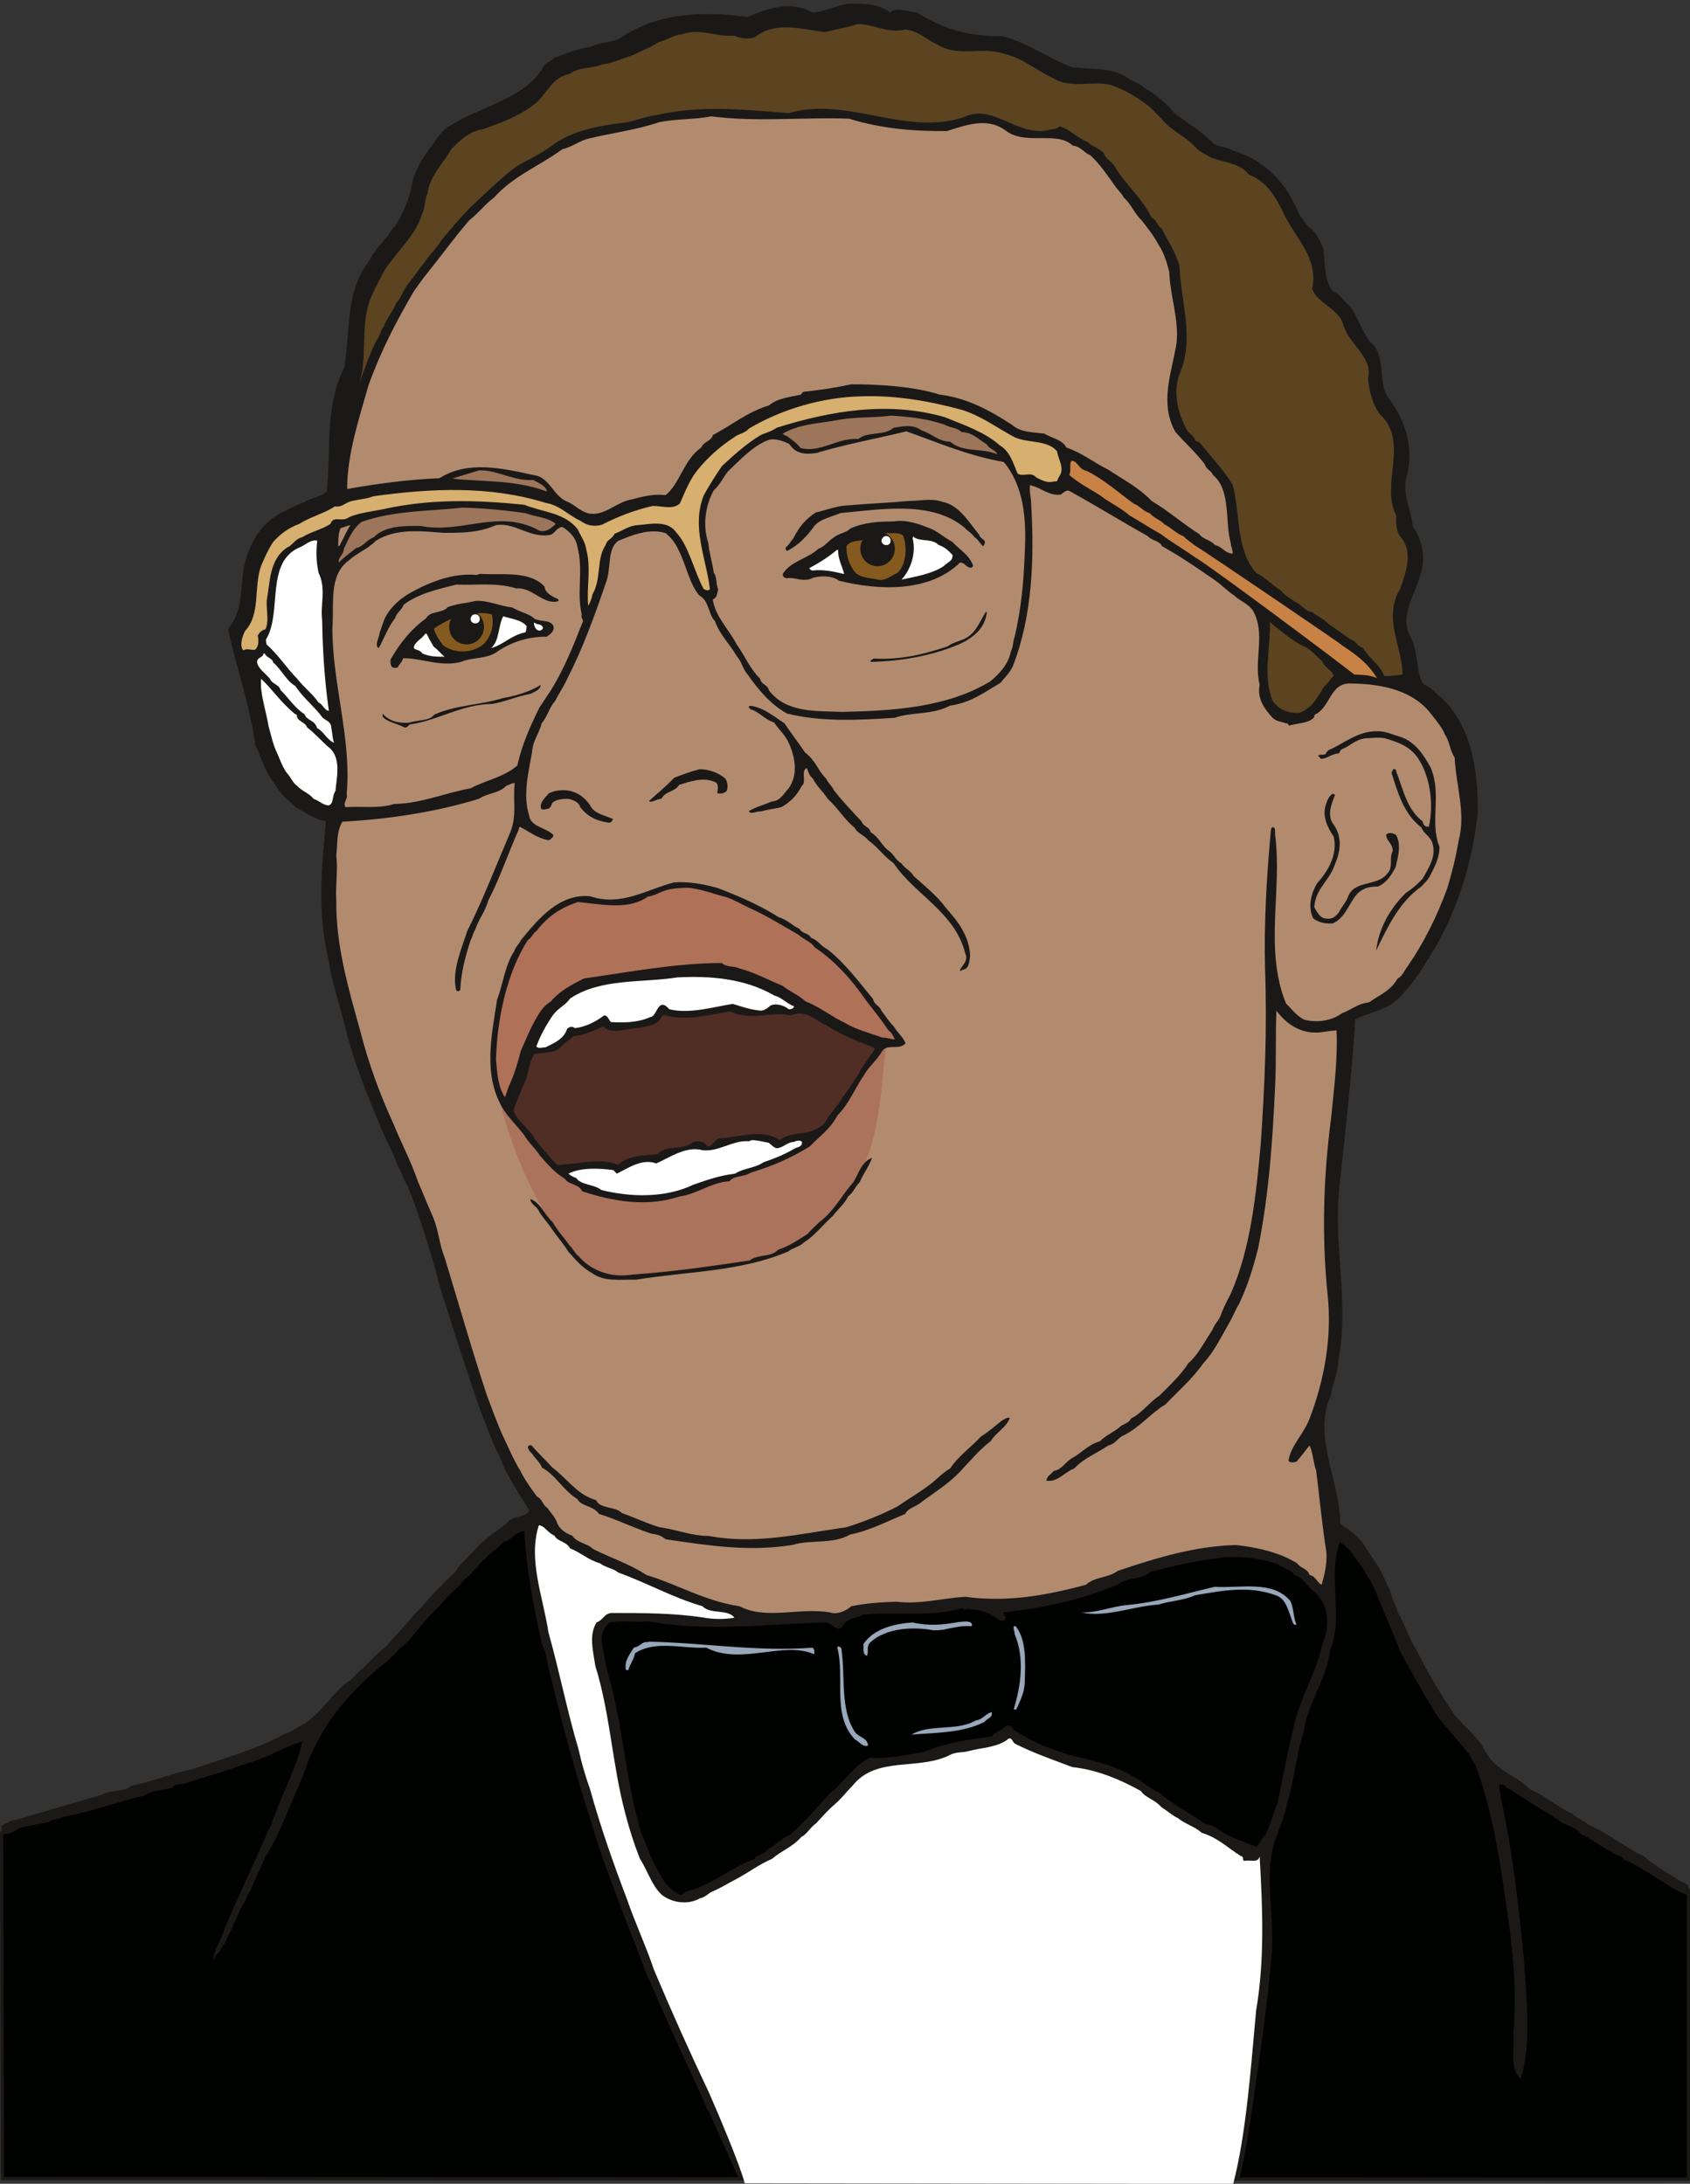 <svg xmlns="http://www.w3.org/2000/svg" xml:space="preserve" width="723.855" height="935.131" fill-rule="evenodd" stroke-linejoin="round" stroke-width="28.222" preserveAspectRatio="xMidYMid" version="1.2" viewBox="0 0 19152 24742"><rect x="0" y="0" width="19152" height="24742" fill="#333333" stroke="none"/><defs class="ClipPathGroup"><clipPath id="a" clipPathUnits="userSpaceOnUse"><path d="M0 0h19152v24742H0z"/></clipPath></defs><g class="SlideGroup"><g class="Slide" clip-path="url(#a)"><g class="Page"><g class="com.sun.star.drawing.ClosedBezierShape"><path fill="none" d="M-1 17116h19155v7594H-1z" class="BoundingBox"/><path fill="#000200" d="M19135 21413c-425-206-1055-724-2172-1275-155-130-198-363-287-424-292-219-544-860-777-1170-501-1186-648-1145-757-1158l-9028-251c-590 256-839 673-1550 1384-239 373-881 750-1097 1121-368 109-1367 536-1925 655-364 109-996 239-1524 468l10 3920 19107 7v-3277Z"/><path fill="none" stroke="#1B1918" stroke-linejoin="miter" stroke-width="36" d="M19135 21413c-425-206-1055-724-2172-1275-155-130-198-363-287-424-292-219-544-860-777-1170-501-1186-648-1145-757-1158l-9028-251c-590 256-839 673-1550 1384-239 373-881 750-1097 1121-368 109-1367 536-1925 655-364 109-996 239-1524 468l10 3920 19107 7v-3277Z"/></g><g class="com.sun.star.drawing.ClosedBezierShape"><path fill="none" d="M18 41h19116v24650H18z" class="BoundingBox"/><path fill="#1B1918" d="m14044 24690-5679-23c-74-170-259-574-328-737-20-28-35-40-35-68-216-478-430-927-633-1405-89-185-142-376-226-566-162-430-325-834-454-1283-173-531-315-1064-445-1603-43-129-43-261-102-376-99-429-177-858-200-1282-107 7-135 101-239 124-58 79-157 122-203 190-69 41-84 110-137 135-41 76-115 84-143 158-76 66-121 109-193 185-61 86-134 130-182 198-106 107-205 269-322 346-60 76-129 132-203 193-386 315-711 716-863 1181-110 269-219 525-341 795-45 63-68 137-114 188-43 129-112 244-163 378-38 43-48 112-78 150-51 71-69 165-115 229-20 86-73 139-94 216-50 53-63 116-111 144-13 28-13 46-26 56 8-129 97-234 130-363 165-389 340-749 503-1128 40-40 30-94 61-140 99-289 259-568 317-853-221 69-424 203-683 267-198 81-445 139-635 208-56 20-130-5-150 48-109 36-241 28-323 92-375 91-551 170-932 244-56 33-99 15-150 55-109 26-221 41-335 69-48 38-132 79-200 66v-94c55-23 99-63 157-63 378-110 607-183 978-285 107-63 259-30 335-104 244-46 470-145 706-191 364-129 724-223 1032-396 96-28 157-89 226-117 198-134 315-340 477-464 76-41 117-120 186-163 88-94 177-183 259-246 94-115 216-229 315-359 110-96 211-248 313-330 56-76 142-122 183-195 89-112 178-186 267-287 96-84 203-158 294-226 48-89 211-56 252-145-115-188-224-348-308-536-28-97-73-150-101-229-115-279-214-551-303-838-101-287-190-592-284-874-109-416-235-830-382-1199-51-68-61-157-109-218-61-178-145-315-206-472-150-356-292-705-389-1094-63-266-157-523-193-782-127-526-81-1046-28-1565-142-25-243-109-345-162-69-74-124-102-163-158-50-53-68-101-99-137-94-134-129-277-195-404-61-470-226-912-308-1320 158-186 145-432 171-658 56-285 177-516 421-653 102-43 160-89 270-122 78-56 182-56 256-124 51-478-25-961 198-1400 69-406 15-826 247-1161 45-53 61-119 96-147 33-71 86-89 107-145 68-46 71-114 129-155 97-160 170-330 198-521 49-147 112-243 187-353 73-83 117-185 203-241 368-249 889-312 1102-709 38-40 87-45 112-81 145-48 249-104 407-122 127-68 271-40 373-124 411-264 914-287 1405-216 233-99 492-192 739-51 162-8 299-101 457-101 147 0 307 7 422 101 73-68 203-8 307 0 300 191 602 274 963 267 314 81 505 246 802 355 221 21 440 0 617 115 59 50 143 61 191 117 142 71 244 177 348 287 129 104 287 190 414 320 58 71 160 48 241 101 211 64 366 165 507 318 116 122 190 271 256 421 51 54 69 117 137 155 61 71 102 137 132 234 13 163 11 348 99 465 89 28 120 114 186 157 104 130 145 292 239 417 210 167 68 490 231 665 173 239 267 539 190 846-66 208 49 384 64 577 101 150 145 327 101 503-55 254-243 472-142 724 114 182 69 403 158 563 96 39 150 117 223 168 36 51 84 74 102 119 249 318 302 785 294 1189-35 323-109 635-210 920-74 213-166 403-262 576-135 219-264 450-467 628-125 99-303 129-447 198-39 612-110 1243-176 1863-84 680 117 1351-20 2024-3 137-64 239-81 376-214 465 109 975 106 1455 89 54 191 135 259 219 61 109 140 203 194 304 48 77 68 161 114 234 15 89 63 158 84 244 86 137 127 302 216 432 119 246 259 477 406 696 30 56 91 96 119 145 69 58 120 119 173 180 48 51 66 112 97 150 106 193 345 254 490 404 185 81 299 193 475 274 58 56 137 76 180 122 252 117 424 261 648 371 15 40 437 299 485 317 8 31 0 71 5 112-114 0-592-371-734-399-18-61-99-38-132-89-135-53-213-150-348-198-74-101-178-91-246-155-130-89-272-162-389-246-76-38-117-89-203-122-28-25-49-56-89-41-8 61 18 135 28 203 129 602 190 1187 251 1781 26 447 87 937-35 1351-138-114-66-345-87-518 61-635-51-1270-145-1890-66-403-154-802-287-1158-45-43-53-119-101-150-117-157-254-287-348-426-142-237-267-455-396-694-54-137-122-302-183-442-54-129-97-256-165-378-46-49-61-110-94-148-84-109-143-221-247-279-142 406 49 831-109 1227-43 335-251 584-302 932-89 269-102 546-188 805-20 132-71 234-109 348-182 432-8 958-71 1430-39 468-103 920-172 1377-45 333-101 744-188 1100Z"/></g><g class="com.sun.star.drawing.ClosedBezierShape"><path fill="none" d="M4046 272h11909v7390H4046z" class="BoundingBox"/><path fill="#5C4421" d="M9721 272c180 0 330 109 541 63 157 18 231 114 361 170 226 142 490 28 716 94 246 51 383 186 587 282 231 147 505 5 718 102 138 56 232 117 347 198 68 48 119 117 173 165 96 129 271 198 373 312 48 61 129 89 190 130 150 53 336 66 425 190 210 77 315 275 401 450 129 274 391 493 317 848 69 163 290 224 346 381 56 244 348 377 287 634 15 152 56 302 137 404 333 310 0 797 183 1145-5 104 2 201 71 269 119 176 31 394-28 567-198 325 28 655 28 968-69 5-132 20-206 15-53-132-172-198-241-318-61-17-74-66-119-86-99-53-181-130-270-183-48-58-134-91-188-137-91-15-116-84-185-112-56-40-122-73-165-129-109-69-175-148-285-204-233-261-177-675-266-998-102-170-254-327-371-475-13-15-41-15-53-30-21-61-82-74-107-140-97-190-140-404-76-597 183-407 20-819 5-1233-46-172-130-282-203-429-54-30-61-112-112-119-108-224-291-374-408-564-40-82-111-92-132-165-53-66-134-74-183-130-121-46-203-145-320-178-43 41-91 23-132 43-358 74-625-314-965-144-655 213-1321-244-1973-49-514-40-1004-94-1502 23-137 13-259 79-388 87-283 35-580 96-789 254-134 101-276 162-414 243-185 145-360 313-525 470-122 125-206 229-320 364-61 101-130 157-186 243-81 100-134 186-206 270-45 73-73 150-122 203-40 104-101 157-137 259-40 48-45 117-86 163-89 178-145 364-218 547 147-341 12-710 170-1066 45-101 94-188 142-279 150-231 350-389 424-635 41-74 28-163 61-231 28-206 183-348 274-511 99-96 199-198 353-221 211-73 409-150 567-269 157-109 203-317 416-358 110-81 252-59 376-109 130-18 220-66 337-102 101-48 216-94 299-150 107-28 168-81 267-89 203-73 379 33 587 16 79 33 162 45 236 17 246-189 528-86 798-58 129-31 259-56 368-91Z"/></g><g class="com.sun.star.drawing.ClosedBezierShape"><path fill="none" d="M3934 1317h10037v4956H3934z" class="BoundingBox"/><path fill="#B28B6F" d="M8059 1318c519 68 1042 7 1563 27 373 115 741 143 1110 140 221-71 452-155 655-13 227 186 588 3 770 178 92 8 127 82 199 109 111 102 198 234 269 333 38 59 89 99 109 145 86 76 122 183 203 259 69 89 137 173 183 262 69 101 99 203 130 317 10 280 111 536 84 809-54 335-199 683-13 1011 114 129 223 223 333 366 15 61 73 68 88 116 214 178 135 531 206 778 0 43 26 76 21 117-84 0-122-82-201-97-53-61-140-66-175-122-186-117-361-272-541-376-148-155-326-244-491-355-177-87-292-188-477-252-48-94-178-109-247-157-147-18-264-13-365-97-243-160-509-307-822-345-292-92-675-117-1000-117-188 40-376 68-536 84-26 5-26 25-39 33-121 28-266 40-360 122-249 76-412 218-635 335-21 74-109 74-132 142-198 135-244 412-404 539-135-13-249 12-379 48-185 28-317 203-508 157-101-33-147-101-244-137-143-66-191-274-364-294-360-79-749-168-1069 35-356 15-696 61-1046 122 0-394 137-803 241-1171 142-396 315-725 513-1065 46-69 79-109 119-165 173-214 330-432 508-640 107-84 183-186 285-262 218-244 513-356 772-546 115-28 184-89 285-117 259-66 549-99 808-188 203-43 396-28 594-68Z"/></g><g class="com.sun.star.drawing.ClosedBezierShape"><path fill="none" d="M2735 4489h9297v2882H2735z" class="BoundingBox"/><path fill="#D7AF6E" d="M9771 4490c383-12 759 53 1135 155 211 69 368 185 566 295 150 89 389 33 506 172 20 107 86 188 30 280-25 25-17 73-53 61-89 25-137-8-211-43-63-74-152 0-213-46-53-130-89-252-203-320-170-150-404-229-623-318-635-183-1288-73-1903 120-56 40-122 58-178 81-170 102-315 236-442 353-76 109-145 221-206 330-144 362 28 717 69 1065-13 21-56 13-74-7-111-211-165-485-310-638-101-148-320-86-462-78-104 20-150 66-233 94-28 63-87 63-102 129-107 152-46 384-150 559-8 48-25 91-48 129-21-195 35-429-21-632-12-91-60-150-96-231-147-194-394-194-607-281-536-55-1058-68-1581 46-130 28-287 43-404 94-73 56-157-5-198 48-8 16-15 29-15 29-94 64-224 89-318 150-89 23-104 89-172 117-204 137-191 384-232 607-2 114 28 239-15 320-48 13-66 36-86 71 13 59 10 130-31 160-50 8-86-20-134 8-45-59-8-158 20-219 183-195 94-497 185-744 41-94 82-188 135-266 84-94 178-161 295-204 129-82 294-123 404-199 78 13 106-33 175-56 89-25 178-25 259-58 655-92 1319-122 1954 74 163 27 259 142 394 203 71 52 152 72 246 44 186-95 369-164 574-212 115 0 226 46 308-28 66-150 114-272 198-376 114-142 259-272 409-368 56-48 127-48 175-104 368-219 833-358 1284-366Z"/></g><g class="com.sun.star.drawing.ClosedBezierShape"><path fill="none" d="M8870 4709h2430v439H8870z" class="BoundingBox"/><path fill="#9C755B" d="M10097 4709c201 12 412 33 615 106 56 32 142 32 183 80 132 5 188 81 289 140 26 57 107 64 115 112-170-76-386-15-531-143-132 0-206-91-323-127-99-75-218-46-320-30-102 94-295 38-397 127-239-18-427 161-655 102-46-59-110-102-155-135-21-8-36-16-48-26 177-113 444-120 650-161 203-33 381-18 577-45Z"/></g><g class="com.sun.star.drawing.ClosedBezierShape"><path fill="none" d="M7992 4886h3628v3181H7992z" class="BoundingBox"/><path fill="#B28B6F" d="M10270 4887c368 129 696 276 1105 347 226 272 259 636 238 1030-12 333-40 630-114 950-23 60-15 115-43 164-28 150-130 254-231 340-493 302-1120 335-1680 348-300-13-635 13-831-244-15-71-89-63-99-132-119-114-175-264-266-388-94-179-244-319-272-512 51-13 51-74 61-114-28-71-10-140-49-186-17-124-53-226-61-335-67-198-37-422 61-600 72-64 105-145 158-211 137-130 287-295 460-358 73-26 177 15 236 43 76 114 178 122 307 104 348-104 664-158 1020-246Z"/></g><g class="com.sun.star.drawing.ClosedBezierShape"><path fill="none" d="M12118 5220h3490v2466h-3490z" class="BoundingBox"/><path fill="#C88245" d="M12145 5220c74 7 79 101 168 114 198 99 356 241 533 371 74 28 110 89 183 109 49 57 130 82 165 125 82 41 130 102 214 135 46 41 89 74 127 102 109 63 1550 1044 1634 1105 61 56 300 171 437 404-71-40-201-40-259-43-188-150-1591-1200-1805-1329-134-94-266-170-383-259-130-74-239-145-358-214-104-90-234-148-336-229-124-77-241-138-347-229 27-61-7-129 27-162Z"/></g><g class="com.sun.star.drawing.ClosedBezierShape"><path fill="none" d="M5128 5329h1069v242H5128z" class="BoundingBox"/><path fill="#9C755B" d="M5431 5329c206-7 388 125 613 109 68 37 152 75 152 131-356-136-722-107-1068-146 91-33 193-59 303-94Z"/></g><g class="com.sun.star.drawing.ClosedBezierShape"><path fill="none" d="M3809 5493h12753v12786H3809z" class="BoundingBox"/><path fill="#B28B6F" d="M11686 5501c105 20 201 122 336 102 33-23 61-56 96-41 308 170 595 348 887 511 45 53 142 56 162 114 221 124 389 241 579 371 97 66 158 134 242 190 61 61 155 89 211 170 149 265 5 559 76 839-31 165 58 279 147 376 43 43 104 43 152 63 21-10 28 25 36 25 86-27 216-25 277-88 8-13 8-26 13-36 180-79 167-368 416-353 363 5 704 84 904 348 66 84 122 150 155 231 54 76 56 185 110 259 15 321 129 629 45 943-33 191-73 356-129 539-120 330-272 627-447 881-43 54-56 110-117 143-76 139-206 185-323 269-127 13-203 86-305 122-129 94-294 109-431 73-94-48-150-134-204-182-251-618-40-1283-124-1913 0-38 3-66-13-81-28-13-33 15-35 35-49 536-79 1049-66 1570 25 665-3 1321-49 1984-53 579-114 1181-340 1694-43 81-81 157-109 231-23 74-71 102-97 175-101 151-162 283-274 380-79 127-216 256-328 368-109 69-203 203-320 257-28 55-86 63-122 91-73 66-165 99-231 168-145 43-211 137-320 193-84 53-112 127-200 142-41 41-87 68-87 112 130 20 203-99 315-138 109-119 257-172 386-261 84-18 109-89 173-114 183-89 317-260 475-351 140-147 307-292 429-467 120-125 201-298 295-459 43-76 74-157 112-218 99-208 162-419 216-635 121-610 162-1209 190-1821 15-297 3-567 15-861 117 155 292 284 544 239 58-8 89-13 137-16 15 323-28 658-61 991-89 676-107 1336-41 1994 54 488-35 976-205 1418-69 178-211 300-237 473 21 33 74 12 89 12 61-68 107-134 150-185 38 81 41 198 74 282 40 320 68 625 117 932 7 130-23 254-54 363-50-15-68-101-137-109-28-81-104-74-137-130-193-124-460-185-698-210-468 12-905 147-1337 292-114 84-271 68-360 157-450 122-899 203-1372 137-272 18-510 89-778 56-173 5-348 18-511 51-58 51-157 99-241 71-348-61-721 89-1029-71-391-58-708-251-1051-353-186-122-412-198-607-295-64-66-178-66-234-150-89-33-157-86-178-162-28-64-68-97-101-150-66-43-56-102-122-132-74-102-137-188-191-297-76-122-129-254-185-369-74-157-135-335-191-480-172-518-322-1050-477-1555-61-150-69-307-130-457-68-153-114-272-172-404-87-252-188-434-280-661-155-335-284-690-376-1051-142-506-278-983-272-1481-11-183 21-333 0-505 16-143 0-267 69-386 513-28 1044-105 1549-260 89-63 234-63 308-147 35-10 66-33 96-30-23 190 28 365-50 556-163 383-310 764-488 1120-69 213-178 460-125 671 13 20 46 7 46-8 10-198 56-371 117-559 23-40 28-84 51-117 45-132 114-205 150-335 129-246 228-543 345-803 0-7 0-22 13-30 91 43 193 132 330 152 28-20 58-40 46-63-82-81-257-89-272-219-74-231-5-495 33-714 8-130 81-214 109-328 71-84 84-178 150-249 43-86 102-170 140-256 175-341 310-712 437-1085 66-160 10-378 139-477 165-69 358-145 539-89 56 45 112 116 139 177 94 176 130 402 244 531 110 56 102 219 178 292 48 145 158 247 244 392 58 68 71 147 119 203 130 183 259 340 450 449 383 97 810 76 1222 49 191-69 417-28 628-138 239-33 396-157 572-259 48-61 101-109 137-183 226-574 246-1234 210-1833 0-84-25-153-12-226l12 7Z"/></g><g class="com.sun.star.drawing.ClosedBezierShape"><path fill="none" d="M8902 5662h2262v583H8902z" class="BoundingBox"/><path fill="#1B1918" d="M10297 5676c122 0 259-34 377 8 196 35 310 239 422 374 12 51 86 56 61 104-5 13-13 26-13 26-36-18-56-79-102-102-30-48-78-68-109-106-372-311-938-210-1408-167-110 46-232 69-296 146-86 122-190 224-312 285-3-13-27-26-8-46 33-23 54-71 82-99 63-127 137-217 254-293 122-28 260-81 374-81 239-21 452-28 678-49Z"/></g><g class="com.sun.star.drawing.ClosedBezierShape"><path fill="none" d="M3838 5751h2462v624H3838z" class="BoundingBox"/><path fill="#9C755B" d="M5241 5751c233 7 471 27 712 63 127 46 259 46 345 122-45 43-114 104-190 74-458-252-880 43-1340-51-198-3-407 0-532 128-89 33-109 101-203 124-63 54-129 94-193 163-12-61 56-89 56-155 58-117 102-235 206-308 374-130 763-117 1139-160Z"/></g><g class="com.sun.star.drawing.ClosedBezierShape"><path fill="none" d="M8870 5902h2158v753H8870z" class="BoundingBox"/><path fill="#1B1918" d="M10125 5908c150-25 295 30 440 89 86 43 155 105 228 143 71 79 193 147 234 267 0 15-20 35-43 22-46-15-61-63-107-53-340 331-902 319-1367 204-89-63-204-56-293-35-114 61-213-13-299 7-33-5-48-20-48-48 88-146 279-171 403-285 79-31 115-92 178-131 59-48 140-51 183-99 163-74 334-81 491-81Z"/></g><g class="com.sun.star.drawing.ClosedBezierShape"><path fill="none" d="M3833 5950h140v239h-140z" class="BoundingBox"/><path fill="#B28B6F" d="M3971 5951c-41 58-70 135-111 206-5 18-7 26-27 31 0-61 0-149 27-204 45-13 75-28 111-33Z"/></g><g class="com.sun.star.drawing.ClosedBezierShape"><path fill="none" d="M3767 5946h2841v3201H3767z" class="BoundingBox"/><path fill="#B28B6F" d="M5617 5951c218-40 394 158 625 107 49-18 72-87 133-87 73 46 154 117 170 231 68 260-13 519 48 760-15 46 28 61 8 91-112 287-219 547-369 786-48 64-76 120-117 173-104 211-200 424-252 660-140 130-376 173-528 259-305 56-564 173-867 178-183 56-369 23-552 36-35-48 28-84 13-153 56-619-162-1242-162-1870 20-272-43-599 177-765 102-94 229-139 313-228 224-145 511-112 770-92 206 0 397 0 590-86Z"/></g><g class="com.sun.star.drawing.ClosedBezierShape"><path fill="none" d="M9593 6040h671v532h-671z" class="BoundingBox"/><path fill="#845A1E" d="M10028 6040c61 5 158-14 207 28 53 150 28 334-61 420-76 36-146 99-225 79-84-21-185-15-255-79-73-86-103-189-101-301 61-89 199-33 265-114 63-5 112-15 170-33Z"/></g><g class="com.sun.star.drawing.ClosedBezierShape"><path fill="none" d="M10216 6073h580v495h-580z" class="BoundingBox"/><path fill="#FFF" d="M10355 6085c80 56 209 13 281 89 72 24 112 65 158 113 10 71-68 89-102 129-135 88-315 116-476 151 99-104 171-295 126-469 3-13 13-25 13-25v12Z"/></g><g class="com.sun.star.drawing.ClosedBezierShape"><path fill="none" d="M3014 6123h715v1931h-715z" class="BoundingBox"/><path fill="#FFF" d="M3595 6126c-13 117-13 233 15 363 89 179 18 362 41 539 5 343 28 690 76 1025-48 0-69-74-117-94-69-99-173-178-242-269-115-115-219-278-346-387-7-28-14-61 0-71 176-308-19-875 385-1035 61-28 119-88 188-71Z"/></g><g class="com.sun.star.drawing.ClosedBezierShape"><path fill="none" d="M9172 6229h396v276h-396z" class="BoundingBox"/><path fill="#FFF" d="M9499 6231c-8 90 48 191 68 273-118-28-232-55-362-40-21-5-28-15-33-28 115-60 224-131 311-205 11-2 16 0 16 0Z"/></g><g class="com.sun.star.drawing.ClosedBezierShape"><path fill="none" d="M4270 6502h2062v844H4270z" class="BoundingBox"/><path fill="#1B1918" d="M5444 6502c233 15 561-40 726 144 10 70 71 98 112 123 28 13 48 13 48 41-170 53-292-159-477-143-237-72-463-33-682-44-219 56-422 100-595 227-28 69-81 89-96 150-86 110-130 240-188 344-55-33 10-122 10-178 28-64 43-138 71-183 66-120 178-214 295-276 223-122 475-217 735-193 20-10 28-10 41-12Z"/></g><g class="com.sun.star.drawing.ClosedBezierShape"><path fill="none" d="M4424 6808h1852v761H4424z" class="BoundingBox"/><path fill="#1B1918" d="M5385 6809c140-12 270 56 422 74 90 56 191 68 252 129 84 36 183 8 214 84 12 69-56 98-76 118-211-3-405 61-563 170-119 86-287 61-406 114-229 64-458-45-659-40-18 56-48 68-61 104-20 8-58 8-69-8-19-35-19-76-5-96 107-183 232-337 394-451 43-89 189-56 247-129 112-41 211-44 310-69Z"/></g><g class="com.sun.star.drawing.ClosedBezierShape"><path fill="none" d="M9866 6934h1320v566H9866z" class="BoundingBox"/><path fill="#1B1918" d="M11171 6934h13c-20 188-157 293-315 366-312 131-654 192-1002 199-9-25 26-25 33-38 300 18 572-48 840-138 53-41 109-51 154-71 158-51 201-199 277-318Z"/></g><g class="com.sun.star.drawing.ClosedBezierShape"><path fill="none" d="M4917 6946h668v437h-668z" class="BoundingBox"/><path fill="#845A1E" d="M5306 6946c84 6 193-11 269 16 28 134-15 260-101 341-132 102-316 102-448 13-46-56-89-122-109-194 119-82 254-143 389-176Z"/></g><g class="com.sun.star.drawing.ClosedBezierShape"><path fill="none" d="M5565 6982h406v363h-406z" class="BoundingBox"/><path fill="#FFF" d="M5703 6982c89 30 211 40 267 115-12 25 0 61-20 68-158 33-240 136-385 179 99-89 78-252 138-362Z"/></g><g class="com.sun.star.drawing.ClosedBezierShape"><path fill="none" d="M14365 7049h751v1031h-751z" class="BoundingBox"/><path fill="#5C4421" d="M14391 7049c102 81 244 203 367 267 109 41 150 117 226 175 25 79 114 97 130 168-41 31-56 79-105 114-81 131-139 253-290 306-125 0-229-38-297-139-114-276-21-616-31-891Z"/></g><g class="com.sun.star.drawing.ClosedBezierShape"><path fill="none" d="M6050 7056h107v90h-107z" class="BoundingBox"/><path fill="#FFF" d="M6060 7056c40 33 62 0 95 54-13 53-95 53-105-54h10Z"/></g><g class="com.sun.star.drawing.ClosedBezierShape"><path fill="none" d="M4689 7179h350v263h-350z" class="BoundingBox"/><path fill="#FFF" d="M4837 7183c20 48 48 91 76 141 57 45 82 81 125 117-78 0-173 0-255-39-16-40-74-33-94-61 5-67 92-102 128-158 7-9 20 0 20 0Z"/></g><g class="com.sun.star.drawing.ClosedBezierShape"><path fill="none" d="M2913 7403h874v1014h-874z" class="BoundingBox"/><path fill="#FFF" d="M3001 7404c18 48 87 53 94 101 97 82 153 214 252 267 90 138 219 235 311 362 45 33 96 48 96 109 13 63 13 122 31 173-82-36-120-133-191-166-28-96-117-83-142-157-115-74-186-192-273-275-20-69-91-61-122-130-43-53-139-119-144-188 5-61 66-43 73-96 3-2 15 0 15 0Z"/></g><g class="com.sun.star.drawing.ClosedBezierShape"><path fill="none" d="M2956 7691h869v1435h-869z" class="BoundingBox"/><path fill="#FFF" d="M2959 7691c120 109 221 266 379 394 10 8 25 13 25 13 0 79 95 79 115 140 89 73 153 142 234 218 163 114 104 346 89 507-41 58-15 142-76 162-66-2-97-48-170-74-61-71-135-88-187-147-51-33-73-102-119-148-51-71-76-153-112-231-46-97-66-201-94-300-28-173-101-377-84-534Z"/></g><g class="com.sun.star.drawing.ClosedBezierShape"><path fill="none" d="M4335 7760h1795v484H4335z" class="BoundingBox"/><path fill="#1B1918" d="M6128 7760c-5 58-73 78-116 101-158 29-287 90-436 115-348 3-607 187-935 233-16 17-36 43-64 30-74-41-185-56-239-117-4-14-4-29 0-36 64 77 170 112 295 102 102-33 237-18 285-90 254-114 514-106 786-190 153-26 308-75 424-148Z"/></g><g class="com.sun.star.drawing.ClosedBezierShape"><path fill="none" d="M8486 7996h2509v3007H8486z" class="BoundingBox"/><path fill="#1B1918" d="M8506 7996c152 22 267 124 383 198 82 122 158 218 233 330 124 94 152 216 241 298 25 56 68 84 86 130 97 124 206 238 315 355 20 61 94 61 102 122 89 51 122 140 193 201 68 40 94 122 155 150 40 61 104 81 142 147 133 119 268 228 357 351 142 163 271 320 281 552-10 68-10 144-81 157-18 8-28 13-35 15 0-48 106-104 61-200-117-468-575-667-812-1022-111-77-188-193-289-260-46-63-117-71-155-144-117-94-191-226-302-325-59-89-130-148-168-229-48-38-51-82-71-120-70 30 2 161-55 201-60 117-134 186-233 242-87 20-155 28-231 48-54-3-115 40-137-3 71-45 165-68 259-109 99-5 139-94 193-150 109-155 73-349 5-504-41-101-120-162-170-241-115-38-168-122-267-150-20-18-20-25-20-25 0-20 7-5 20-15Z"/></g><g class="com.sun.star.drawing.ClosedBezierShape"><path fill="none" d="M14937 8285h1377v2487h-1377z" class="BoundingBox"/><path fill="#1B1918" d="M15616 8285c90 0 166 38 267 68 160 59 254 204 331 346 129 307-16 607 99 895 0 132-59 234-110 335-30 53-61 76-94 114-254 178-383 460-514 727 28-246 154-475 339-655 79-51 130-99 188-160 71-127 160-257 109-407-28-80-94-97-122-171-203-158-266-391-340-622 8-16 20-41 20-41 8-3 36 0 33 25 84 211 117 425 300 567 8 40 23 61 71 61 54-247 21-567-129-785-92-130-226-175-371-218-77-13-164 0-227 2-120 20-168 89-257 122-23 13-23 28-35 48-76 0-143 66-206 61-13-15-18-25-30-33 17-28 91 5 93-40 13-11 21-23 21-23 178-74 333-223 564-216Z"/></g><g class="com.sun.star.drawing.ClosedBezierShape"><path fill="none" d="M7353 8715h893v369h-893z" class="BoundingBox"/><path fill="#1B1918" d="M7928 8715c104 0 218 40 292 107 30 41 30 112 15 140-33 34-86 31-107 25 5-45 21-94-18-124-139-62-279-13-415 30-48 82-157 69-198 156-53 3-114 49-144 28 99-90 190-163 287-265 101-39 191-72 288-97Z"/></g><g class="com.sun.star.drawing.ClosedBezierShape"><path fill="none" d="M6128 8953h822v370h-822z" class="BoundingBox"/><path fill="#1B1918" d="M6316 8958c154-24 283 36 370 164 53 104 166 112 262 158-10 21-23 43-51 41-134-20-237-66-321-176-20-64-86-82-134-94-69-3-159 10-187 53-12 41-28 61-61 61-25 8-43 13-63-5-19-71 56-131 91-174 38-13 61-25 94-28Z"/></g><g class="com.sun.star.drawing.ClosedBezierShape"><path fill="none" d="M14850 8994h1006v1472h-1006z" class="BoundingBox"/><path fill="#1B1918" d="M15098 8994c11-2 29 8 31 13-31 83-90 203-31 315 72 88 100 205 77 320-13 73-33 117-56 176-67 173-212 256-225 460 33 55 64 127 135 129 69 13 113-28 146-74 35-71 73-99 101-172 69-191 332-117 441-259 79-77 20-170 66-260 0-89-76-115-74-186 41-38 81-7 109 0 66 109 26 247 0 362-53 109-111 185-200 226-123 0-204 28-273 129-74 112-127 247-247 290-87 5-160-15-216-58-68-140-16-298 45-399 125-137 235-329 187-527-70-104-131-229-90-358 20-61 33-92 74-127Z"/></g><g class="com.sun.star.drawing.ClosedBezierShape"><path fill="none" d="M5982 16063h5463v1478H5982z" class="BoundingBox"/><path fill="#1B1918" d="M11444 16067c-43 109-152 158-218 262-117 86-239 231-330 327-135 149-300 248-447 357-61 58-160 71-191 140-206 84-399 188-623 233-203 115-450 54-648 117-500 82-957 8-1442-63-59-49-107-54-171-66-211-71-387-160-585-221-71-99-198-82-246-168-170-109-247-275-401-357-28-68-77-101-105-149-33-33-45-49-55-77 0-25 15-28 40-28 76 89 173 181 239 254 157 117 274 294 460 357 12 8 28 8 35 13 46 101 224 68 292 145 150 53 292 121 425 160 204 28 361 99 559 99 526 99 1014-21 1560-99 208-66 396-140 582-237 115-81 227-144 336-226 94-62 157-145 259-204 96-145 244-246 345-358 84-53 160-119 229-175 28-16 74-53 101-36Z"/></g><g class="com.sun.star.drawing.ClosedBezierShape"><path fill="none" d="M6817 17639h8225v3831H6817z" class="BoundingBox"/><path fill="#000200" d="M13871 17640c203-6 401 10 607 81 56 54 158 54 191 122 89 28 142 117 190 163 214 160 214 404 125 636-69 287-204 521-292 797-89 343-145 663-219 1011-41 56-41 133-71 187-13 61-41 89-58 150-51 35-56 94-110 137-89-41-193-69-287-117-109-36-165-130-289-142-175-125-381-230-529-359-129-59-208-148-327-199-201-121-447-162-676-223-228-66-452-158-637-287-18-33-49-61-87-41-56 54-122 61-165 117-254 36-527 74-765 175-216 38-402 84-607 64-196 89-300 287-458 404-142 157-292 333-449 468-97 43-163 117-252 168-48 61-129 58-157 109-282 109-478 290-737 361-56-3-68 66-117 40-137-68-210-200-274-335-66-114-102-259-157-368-171-580-199-1147-346-1701-40-129-68-271-89-403-34-111 8-205 74-271 145-28 295 0 437-15 688 125 1366 28 2022 13 68 15 119 101 175 61 41-107 170-107 246-150 376-36 772 33 1126-74 0 5 2 18 23 21 21-21 89 0 130 0 109 17 190 53 256 114 28 13 64 13 69 0 23-41-18-61-18-86 427-44 887-140 1301-315 104-89 292-56 368-145 259-66 533-130 800-158 20-5 20-5 33-10Z"/></g><g class="com.sun.star.drawing.ClosedBezierShape"><path fill="none" d="M12253 17974h2440v437h-2440z" class="BoundingBox"/><path fill="#98A7B9" d="M13767 17978c277 20 656-80 856 161 41 86 33 184 69 265-15 13-36 0-41-20-48-118-71-265-185-307-315-116-607-56-922-3-138 62-281 62-415 106-295 17-589 150-876 89 170 7 347-69 520-84 346-33 668-131 994-207Z"/></g><g class="com.sun.star.drawing.ClosedBezierShape"><path fill="none" d="M9784 18371h1232v389H9784z" class="BoundingBox"/><path fill="#98A7B9" d="M10864 18377c48 0 119-22 150 20 0 5 0 18-3 28-99-10-188 13-279 30-59 16-109 16-155 16-247-46-540-21-712 135-54 48-15 109-41 153-55-16-33-84-40-130 116-179 355-232 558-247 187 43 342 28 522-5Z"/></g><g class="com.sun.star.drawing.ClosedBezierShape"><path fill="none" d="M11486 18425h133v946h-133z" class="BoundingBox"/><path fill="#98A7B9" d="M11510 18425c124 154 109 407 104 608 0 135-44 216-96 333-8 5-20 5-30 0 82-272 126-580 10-853 5-30-22-58-8-88h20Z"/></g><g class="com.sun.star.drawing.ClosedBezierShape"><path fill="none" d="M7089 18599h2142v323H7089z" class="BoundingBox"/><path fill="#98A7B9" d="M7356 18600c615 12 1228 116 1851 68 25 15 25 56 18 74-348-154-827 130-1221-74-274 13-580-88-808 64-13 74-59 123-74 189h-28c-24-94 41-179 89-253 69-13 89-63 140-63 18 0 20 0 33-5Z"/></g><g class="com.sun.star.drawing.ClosedBezierShape"><path fill="none" d="M9489 18654h350v1129h-350z" class="BoundingBox"/><path fill="#98A7B9" d="M9496 18654c23 0 48 20 41 43 44 307-18 669 153 928 46 61 136 61 148 150-58 28-102-46-148-66-267-275-112-700-201-1040 2-13 7-15 7-15Z"/></g><g class="com.sun.star.drawing.ClosedBezierShape"><path fill="none" d="M10330 19397h912v257h-912z" class="BoundingBox"/><path fill="#98A7B9" d="M11238 19398c16 63-53 71-81 111-252 128-555 121-827 144 203-125 519-36 723-159 89-13 117-81 185-96Z"/></g><g class="com.sun.star.drawing.ClosedBezierShape"><path fill="none" d="M9748 6020h394v396h-394z" class="BoundingBox"/><path fill="#1B1918" d="M9942 6020c110 0 199 88 199 196 0 110-89 199-199 199-105 0-193-89-193-199 0-108 88-196 193-196Z"/></g><g class="com.sun.star.drawing.ClosedBezierShape"><path fill="none" d="M9989 6072h105v105h-105z" class="BoundingBox"/><path fill="#FFF" d="M10044 6073c29 0 49 25 49 54s-20 49-49 49-54-20-54-49 25-54 54-54Z"/></g><g class="com.sun.star.drawing.ClosedBezierShape"><path fill="none" d="M5090 6906h396v396h-396z" class="BoundingBox"/><path fill="#1B1918" d="M5286 6906c110 0 199 88 199 196 0 110-89 199-199 199-108 0-196-89-196-199 0-108 88-196 196-196Z"/></g><g class="com.sun.star.drawing.ClosedBezierShape"><path fill="none" d="M5333 6959h105v105h-105z" class="BoundingBox"/><path fill="#FFF" d="M5385 6960c32 0 52 22 52 54 0 29-20 49-52 49-29 0-51-20-51-49 0-32 22-54 51-54Z"/></g><g class="com.sun.star.drawing.ClosedBezierShape"><path fill="none" d="M5629 11768h4452v2711H5629z" class="BoundingBox"/><path fill="#AB735C" d="M7704 12891c341-13 2056-1166 2376-1121-201 272 256 2466-2208 2621-585 40-1085 327-1568-435-333-521-566-1085-675-1653 292-112 1780 588 2075 588Z"/></g><g class="com.sun.star.drawing.ClosedBezierShape"><path fill="none" d="M5556 9995h4708v3628H5556z" class="BoundingBox"/><path fill="#1B1918" d="M7640 9997c165-11 331 18 498 66 254 97 486 201 686 328 102 31 163 102 236 132 33 59 105 46 130 102 84 28 104 89 185 129 204 159 361 375 519 565 15 71 73 71 94 132 55 66 83 122 139 176 46 78 107 119 135 193-74 88-219-8-274 104-61 99-138 155-196 256-112 165-173 330-302 457-74 151-211 243-313 352-213 130-421 223-670 297-82 56-188 28-239 97-208 12-362 144-565 172-363 122-744 61-1105-58-40-86-152-71-198-142-119-74-193-163-279-259-56-89-137-155-181-237-86-109-190-209-251-316-215-375-117-817-56-1214 69-185 89-391 193-549 20-59 56-82 76-127 203-249 442-534 790-498 348 119 643-81 948-158Z"/></g><g class="com.sun.star.drawing.ClosedBezierShape"><path fill="none" d="M5620 10058h4522v2374H5620z" class="BoundingBox"/><path fill="#B07159" d="M7773 10058c157 5 317 73 457 106 102 36 168 79 257 120 210 94 388 208 562 307 66 58 142 79 183 142 246 165 432 384 582 601 96 124 182 231 256 342 43 28 48 61 71 100-43 0-84-21-145-21-137-51-294-89-414-162-165-77-274-176-452-247-81-73-184-115-260-176-173-71-315-152-493-198-68-33-137-8-198-61-523 0-1041 102-1563 175-155 81-272 140-376 263-86 48-134 137-183 223-61 110-109 234-155 336-35 134-68 246-119 363-30 58-38 109-61 160-79-114-89-287-101-427 12-460 124-986 360-1352 48-28 61-84 99-104 130-170 277-264 468-328 267 23 570 97 793-61 81-13 117-41 191-68 81-28 170-28 241-33Z"/></g><g class="com.sun.star.drawing.ClosedBezierShape"><path fill="none" d="M6078 11069h2923v805H6078z" class="BoundingBox"/><path fill="#FFF" d="M7676 11074c374-20 765 12 1097 204 97 28 138 91 227 124-8 28-41 33-61 33-56-48-158-73-214-38-40 38-81 61-127 51-112-13-200-46-294-74-214 33-491 117-717 61-33-28-49-58-95-48-56 31-63 130-124 137-145 64-302 64-445 56-28-33-38-76-76-76-101 76-216 132-333 145-33-28-61-13-86 5-38 123-157 166-246 212-41 0-77 20-104-10 48-130 116-250 190-357 64-84 140-109 193-186 345-232 818-176 1215-239Z"/></g><g class="com.sun.star.drawing.ClosedBezierShape"><path fill="none" d="M5819 11458h4096v1742H5819z" class="BoundingBox"/><path fill="#502E25" d="M8276 11458c221 114 452 0 683 45 183-67 272 56 404 112 157 102 338 180 531 249 7 2 20 20 20 20-56 100-135 174-191 296-68 91-111 178-177 254-26 68-69 86-102 150-68 66-84 145-152 184-148 101-333 48-455 149-201-137-470-27-688-20-59 23-71 92-132 92-36-56-97-69-159-51-114 101-333 30-401 139-163 13-341 13-452 120-204-86-458-5-689 2-86-88-175-193-251-289-61-120-203-204-246-326 33-112 73-186 109-282 63-115 63-264 129-361 102-18 226-5 295-75 46-61 107-76 147-129 117 0 249-76 338-104 99 91 259 20 386 15 89-15 219-33 259-102 15-28 28-40 41-48 239 76 514 0 753-40Z"/></g><g class="com.sun.star.drawing.ClosedBezierShape"><path fill="none" d="M6441 12917h2649v626H6441z" class="BoundingBox"/><path fill="#FFF" d="M8514 12918c64-2 142 20 198 30 41 31 69 71 112 59 74-21 107-69 175-69 33-20 76-20 89 0 5 53-43 58-73 69-112 68-227 114-364 162-96 67-231 67-320 128-185 23-315 71-472 125-316 152-710 144-1043 61-88-69-233-54-287-138-43-10-68-33-88-48 147-72 345-61 510-40 15 15 23 27 41 40 124-61 287-176 444-115 145-61 336-203 527-150 185 20 340-116 523-102 21-7 23-7 28-12Z"/></g><g class="com.sun.star.drawing.ClosedBezierShape"><path fill="none" d="M6010 13117h3873v1385H6010z" class="BoundingBox"/><path fill="#1B1918" d="M9882 13117c-27 88-96 175-139 276-59 61-74 122-130 160-45 92-122 150-175 224-102 87-213 232-323 296-58 58-129 61-182 106-540 231-1155 226-1726 320-170-5-357 28-494-73-114-61-195-158-272-244-61-99-124-165-190-262-56-86-120-143-153-217-40-48-88-71-88-119 116 43 160 178 251 260 63 109 129 173 193 267 48 43 61 91 102 119 137 163 363 251 608 211 452-31 873-92 1331-160 94-74 241-33 320-120 133-43 232-116 336-180 41-48 94-94 137-137 158-115 264-319 384-451 66-109 86-223 210-276Z"/></g><g class="com.sun.star.drawing.ClosedBezierShape"><path fill="none" d="M6061 17282h8245v7462H6061z" class="BoundingBox"/><path fill="#FFF" d="M13975 24743c148-558 204-1358 260-1964 99-577 73-1171 40-1747-15 66-76 48-132 48-25 0-38 5-53 0-5-23 0-48-28-51-158-99-259-208-445-264-73-69-183-97-264-163-76-38-122-84-193-129-81-92-175-99-231-181-239-134-506-243-777-271-234-89-450-163-653-267-28-25-31-69-69-56-111 99-315 104-447 140-73 20-134 10-203 38-361 193-842 10-1118 355-69 69-125 145-194 204-88 76-149 147-218 221-74 53-107 129-168 155-99 116-228 157-330 248-155 67-259 150-396 224-94 48-178 102-277 145-51 18-79 66-145 79-144 81-322 50-437-41-114-109-162-280-246-409-69-175-117-328-163-503-152-566-170-1128-342-1682-26-176-74-348 15-491 76-25 89-106 175-106 356 0 686 0 1026 50 117 23 257 23 361 3-76-102-272-33-363-130-346-101-620-261-953-381-56-48-142-55-206-104-137-40-218-122-340-170-48-84-145-76-178-145-73-28-114-116-177-116-124 391 48 807 109 1211 124 440 211 888 340 1322 36 162 81 315 132 457 120 432 264 841 417 1242 91 267 216 531 305 798 205 487 408 938 627 1400 96 219 343 798 404 1024l5535 7Z"/></g></g></g></g></svg>
